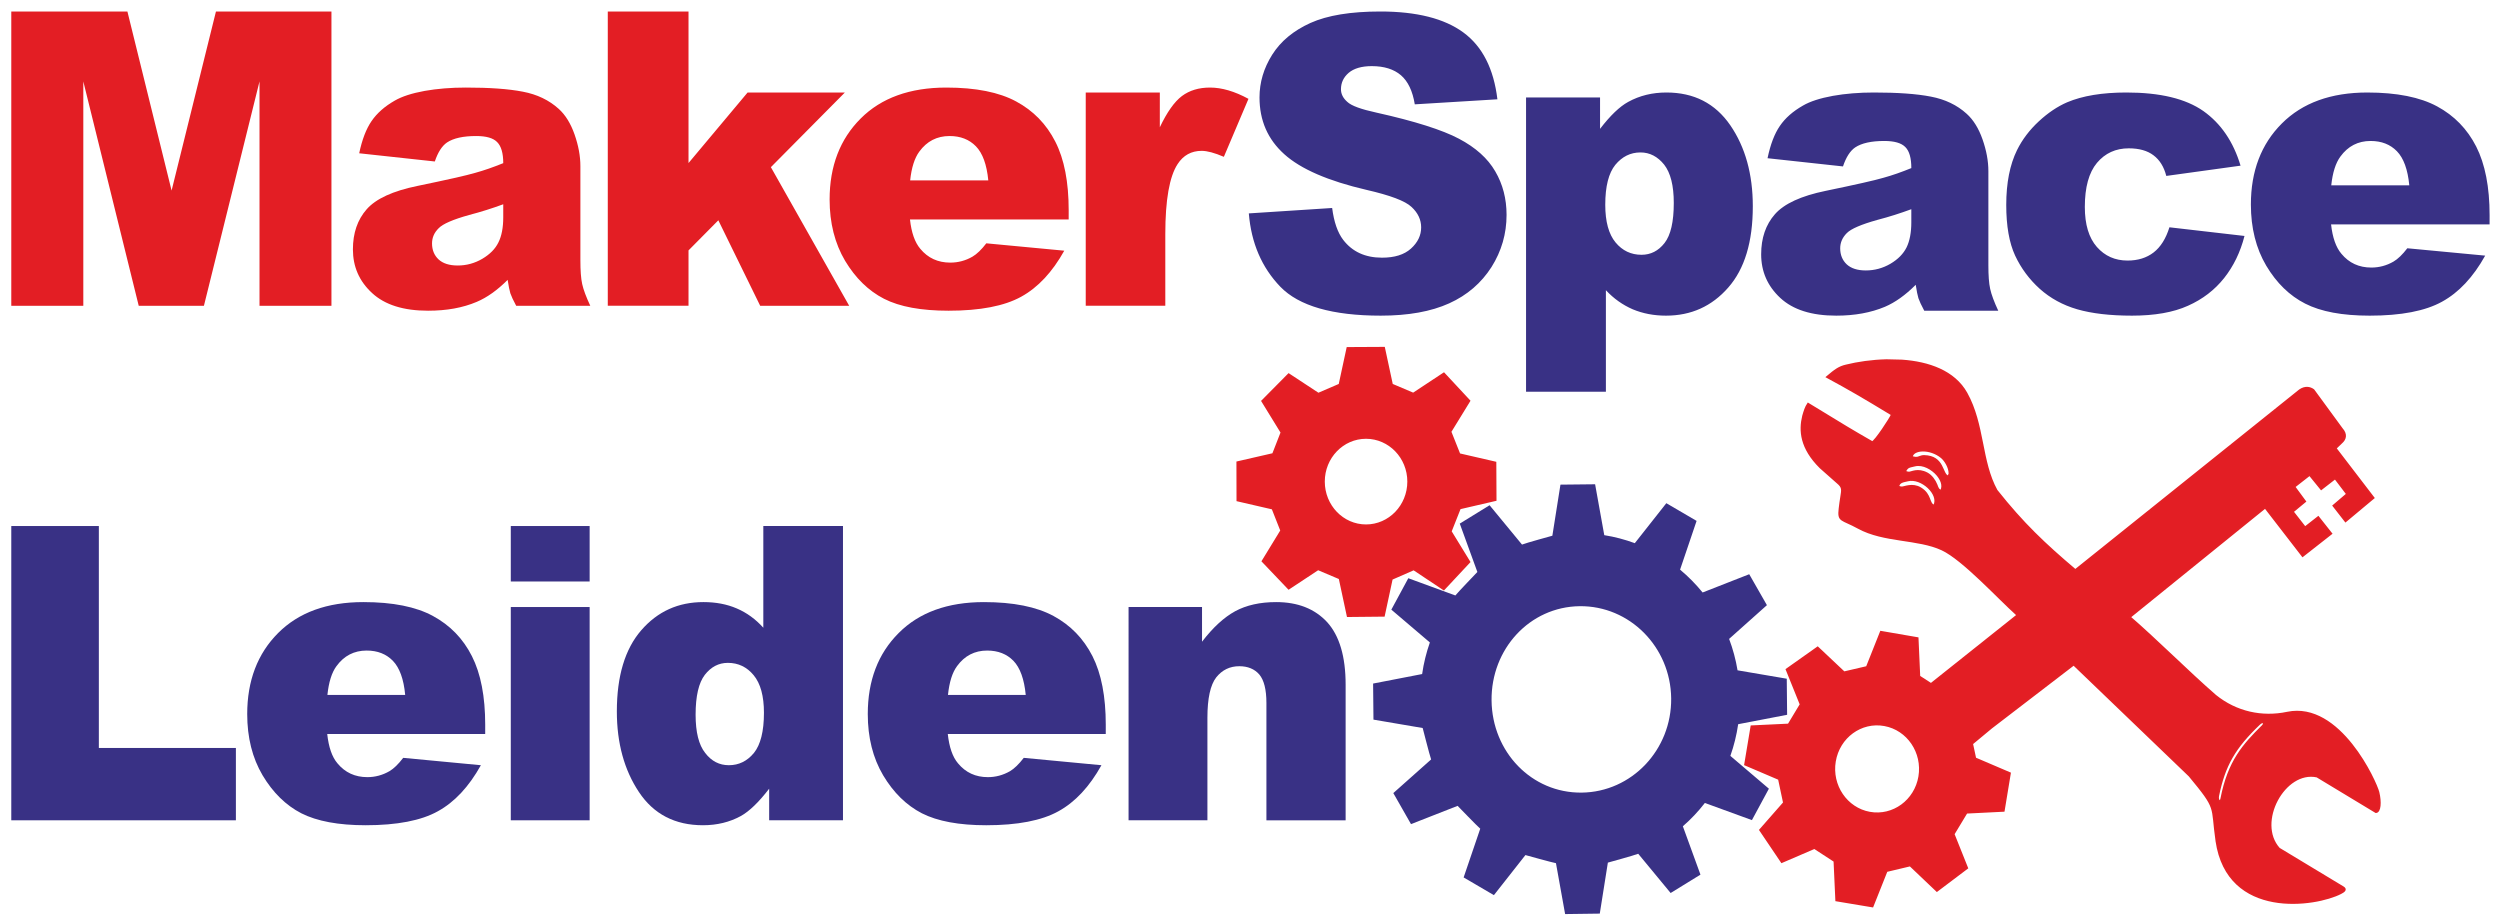 <?xml version="1.0" encoding="UTF-8" standalone="no"?>
<svg
   xmlns:dc="http://purl.org/dc/elements/1.1/"
   xmlns:cc="http://creativecommons.org/ns#"
   xmlns:rdf="http://www.w3.org/1999/02/22-rdf-syntax-ns#"
   xmlns:svg="http://www.w3.org/2000/svg"
   xmlns="http://www.w3.org/2000/svg"
   xmlns:sodipodi="http://sodipodi.sourceforge.net/DTD/sodipodi-0.dtd"
   xmlns:inkscape="http://www.inkscape.org/namespaces/inkscape"
   width="222"
   height="82"
   clip-rule="evenodd"
   fill-rule="evenodd"
   image-rendering="optimizeQuality"
   shape-rendering="geometricPrecision"
   text-rendering="geometricPrecision"
   version="1.0"
   viewBox="0 0 5873.75 2169.583"
   xml:space="preserve"
   id="svg879"
   sodipodi:docname="MSL-logo.svg"
   inkscape:version="0.92.4 (5da689c313, 2019-01-14)"><sodipodi:namedview
   pagecolor="#ffffff"
   bordercolor="#666666"
   borderopacity="1"
   objecttolerance="10"
   gridtolerance="10"
   guidetolerance="10"
   inkscape:pageopacity="0"
   inkscape:pageshadow="2"
   inkscape:window-width="1600"
   inkscape:window-height="837"
   id="namedview881"
   showgrid="false"
   inkscape:zoom="5.045045"
   inkscape:cx="111"
   inkscape:cy="41"
   inkscape:window-x="-8"
   inkscape:window-y="-8"
   inkscape:window-maximized="1"
   inkscape:current-layer="svg879" />
 <defs
   id="defs853"><style
     type="text/css"
     id="style851">
   <![CDATA[
    .str0 {stroke:#E32025;stroke-width:20}
    .fil3 {fill:#393185}
    .fil2 {fill:#E31E24}
    .fil1 {fill:#393185;fill-rule:nonzero}
    .fil0 {fill:#E31E24;fill-rule:nonzero}
   ]]>
  </style></defs>
 <g
   transform="matrix(0.211,0,0,0.219,-146.715,-278.483)"
   id="g877">
  <path
   class="fil0"
   d="m 821,1395 h 1293 l 492,1921 494,-1921 H 4386 V 4552 H 3585 V 2145 L 2966,4552 H 2240 L 1623,2145 V 4552 H 821 Z m 4716,1609 -842,-88 c 32,-147 78,-262 138,-346 60,-84 145,-157 258,-219 81,-45 191,-79 332,-104 141,-24 294,-36 459,-36 263,0 474,14 634,44 160,29 293,91 400,184 75,65 134,157 177,275 43,118 65,232 65,340 v 1011 c 0,108 6,193 20,254 14,61 44,138 90,233 h -825 c -33,-59 -54,-103 -65,-134 -9,-30 -20,-78 -30,-144 -115,111 -229,189 -344,236 -156,64 -336,95 -542,95 -274,0 -482,-63 -624,-190 -143,-127 -213,-283 -213,-468 0,-175 51,-318 153,-430 103,-113 292,-197 567,-251 330,-66 544,-112 642,-140 98,-26 202,-61 312,-104 0,-108 -23,-183 -68,-226 -44,-44 -122,-65 -234,-65 -144,0 -252,23 -324,69 -56,37 -101,104 -136,204 z m 762,459 c -121,43 -248,82 -380,115 -178,48 -292,95 -339,142 -50,47 -74,102 -74,163 0,70 24,127 72,171 49,44 120,66 214,66 98,0 189,-24 274,-72 84,-48 144,-106 179,-175 36,-69 54,-159 54,-269 z M 7463,1395 h 899 v 1626 l 658,-757 h 1083 l -824,801 872,1487 h -991 l -466,-917 -332,323 v 594 h -899 z m 5132,2231 h -1767 c 16,141 54,246 115,315 85,99 196,148 334,148 87,0 170,-21 247,-64 48,-27 100,-75 154,-143 l 868,79 c -133,230 -293,395 -480,494 -188,100 -457,150 -808,150 -305,0 -544,-42 -719,-128 -174,-86 -318,-222 -434,-408 -114,-186 -172,-405 -172,-657 0,-358 116,-648 346,-869 229,-221 548,-332 953,-332 329,0 588,50 778,149 191,99 336,242 436,431 100,188 149,434 149,736 z m -895,-419 c -17,-170 -63,-292 -138,-366 -74,-73 -172,-110 -293,-110 -141,0 -253,56 -337,167 -53,69 -87,172 -102,309 z m 1085,-943 h 825 v 373 c 80,-162 162,-274 246,-335 85,-61 189,-91 313,-91 131,0 273,40 428,121 l -274,622 c -104,-43 -186,-64 -247,-64 -115,0 -205,48 -268,142 -91,134 -137,385 -137,751 v 769 h -886 z"
   id="path855"
   inkscape:connector-curvature="0"
   style="fill:#e31e24;fill-rule:nonzero" />
  <path
   class="fil1"
   d="m 14601,3561 928,-58 c 20,150 61,264 123,342 101,127 245,191 432,191 140,0 247,-32 322,-97 76,-66 114,-142 114,-228 0,-81 -35,-155 -107,-219 -71,-65 -238,-125 -500,-183 -429,-96 -734,-224 -917,-383 -184,-159 -276,-362 -276,-609 0,-161 47,-314 141,-458 95,-145 236,-258 426,-341 189,-82 449,-123 778,-123 405,0 713,75 925,225 212,150 338,389 379,717 l -920,54 c -24,-143 -76,-247 -154,-312 -79,-65 -187,-98 -325,-98 -113,0 -200,25 -257,72 -58,48 -86,107 -86,176 0,50 23,95 70,135 45,42 154,80 326,116 428,92 734,186 918,280 185,94 320,210 404,350 84,138 126,294 126,467 0,202 -56,389 -168,560 -113,170 -269,301 -471,389 -202,88 -455,132 -762,132 -538,0 -911,-104 -1118,-310 -207,-207 -324,-469 -351,-787 z m 3087,1913 V 2317 h 824 v 337 c 114,-143 218,-239 313,-289 128,-68 270,-101 426,-101 306,0 543,116 711,351 167,234 251,525 251,869 0,382 -91,673 -274,873 -183,201 -413,301 -693,301 -135,0 -258,-23 -370,-68 -112,-47 -211,-114 -299,-205 v 1089 z m 882,-2006 c 0,182 39,317 115,405 76,88 172,132 289,132 101,0 187,-41 256,-126 69,-85 103,-228 103,-430 0,-187 -36,-323 -107,-411 -73,-87 -160,-131 -264,-131 -112,0 -204,45 -280,133 -74,88 -112,230 -112,428 z m 2647,-411 -840,-88 c 32,-147 77,-262 137,-346 60,-85 145,-157 258,-219 80,-45 191,-79 332,-104 140,-24 293,-36 457,-36 263,0 474,14 634,44 159,29 293,91 399,184 75,65 134,157 177,275 43,118 65,232 65,340 v 1011 c 0,108 6,192 20,253 14,61 44,139 90,234 h -824 c -33,-59 -54,-103 -65,-134 -9,-30 -20,-78 -30,-144 -115,111 -229,189 -343,236 -156,63 -336,95 -542,95 -274,0 -481,-63 -623,-190 -142,-127 -213,-283 -213,-468 0,-175 51,-318 153,-430 103,-113 292,-197 566,-251 330,-66 544,-112 642,-140 98,-26 202,-61 311,-104 0,-108 -22,-183 -67,-226 -45,-44 -123,-65 -235,-65 -143,0 -251,23 -323,69 -56,37 -101,104 -136,204 z m 761,459 c -121,43 -247,82 -379,115 -178,48 -292,95 -339,141 -50,48 -74,103 -74,164 0,69 24,127 72,171 49,44 120,66 213,66 98,0 190,-24 275,-72 84,-48 143,-106 179,-175 35,-69 53,-159 53,-269 z m 2874,194 836,93 c -46,174 -122,324 -227,452 -105,127 -239,227 -403,297 -163,71 -371,106 -623,106 -244,0 -447,-23 -609,-68 -161,-45 -301,-119 -418,-220 -116,-101 -208,-220 -274,-356 -66,-137 -99,-318 -99,-544 0,-235 40,-431 120,-588 59,-115 141,-218 243,-309 102,-91 207,-159 315,-204 172,-70 392,-105 659,-105 376,0 661,66 858,199 196,134 334,329 414,586 l -827,110 c -26,-98 -73,-171 -142,-221 -68,-50 -160,-75 -276,-75 -145,0 -263,52 -354,156 -90,104 -135,262 -135,473 0,189 45,331 134,429 90,98 203,146 342,146 115,0 212,-29 290,-87 79,-59 137,-149 176,-270 z m 3565,-31 h -1765 c 16,140 54,246 115,315 85,99 196,148 333,148 87,0 170,-21 247,-64 48,-27 100,-75 154,-143 l 867,79 c -133,230 -293,395 -480,494 -187,100 -456,150 -806,150 -305,0 -543,-43 -718,-129 -174,-85 -319,-221 -434,-407 -114,-186 -171,-405 -171,-657 0,-358 115,-648 345,-869 229,-221 547,-332 951,-332 329,0 588,50 778,149 190,99 335,242 435,431 99,188 149,434 149,736 z m -894,-419 c -17,-170 -63,-292 -138,-366 -74,-73 -171,-110 -293,-110 -140,0 -252,56 -336,167 -53,69 -87,172 -102,309 z"
   id="path857"
   inkscape:connector-curvature="0"
   style="fill:#393185;fill-rule:nonzero" />
  <polygon
   class="fil1"
   points="1796,9296 3322,9296 3322,10072 821,10072 821,6915 1796,6915 "
   id="polygon859"
   style="fill:#393185;fill-rule:nonzero" />
  <path
   class="fil1"
   d="M 6098,9146 H 4339 c 16,141 53,246 114,315 85,99 196,148 333,148 86,0 169,-21 246,-64 48,-27 99,-75 153,-143 l 865,79 c -133,230 -292,395 -479,494 -186,100 -455,150 -804,150 -303,0 -541,-43 -716,-128 -173,-86 -317,-222 -432,-408 -114,-186 -171,-405 -171,-657 0,-358 115,-648 344,-869 229,-221 545,-332 949,-332 328,0 586,50 775,149 190,99 335,242 434,431 99,188 148,434 148,736 z m -891,-419 c -16,-170 -63,-292 -137,-366 -74,-73 -171,-110 -292,-110 -140,0 -252,56 -336,167 -53,69 -86,172 -101,309 z"
   id="path861"
   inkscape:connector-curvature="0"
   style="fill:#393185;fill-rule:nonzero" />
  <path
   class="fil1"
   d="m 6383,6915 h 878 v 595 h -878 z m 0,869 h 878 v 2288 h -878 z"
   id="path863"
   inkscape:connector-curvature="0"
   style="fill:#393185;fill-rule:nonzero" />
  <path
   class="fil1"
   d="m 10082,6915 v 3157 h -822 v -339 c -115,144 -220,242 -315,293 -125,66 -266,99 -422,99 -310,0 -549,-118 -713,-356 -164,-237 -246,-526 -246,-865 0,-380 91,-670 272,-871 182,-202 412,-302 692,-302 137,0 260,22 371,68 112,46 210,115 296,207 V 6915 Z m -880,2004 c 0,-180 -38,-314 -114,-403 -76,-89 -172,-133 -288,-133 -102,0 -187,43 -256,128 -68,85 -103,227 -103,428 0,187 35,324 107,411 70,88 158,131 263,131 112,0 204,-44 279,-131 74,-88 112,-232 112,-431 z"
   id="path865"
   inkscape:connector-curvature="0"
   style="fill:#393185;fill-rule:nonzero" />
  <path
   class="fil1"
   d="m 13008,9146 h -1759 c 16,141 53,246 114,315 85,99 196,148 332,148 87,0 169,-21 247,-64 47,-27 99,-75 153,-143 l 865,79 c -133,230 -292,395 -479,494 -187,100 -455,150 -804,150 -303,0 -542,-43 -716,-128 -173,-86 -317,-222 -432,-408 -114,-186 -171,-405 -171,-657 0,-358 114,-648 344,-869 228,-221 545,-332 949,-332 327,0 585,50 775,149 190,99 334,242 434,431 99,188 148,434 148,736 z m -891,-419 c -17,-170 -63,-292 -137,-366 -74,-73 -171,-110 -293,-110 -139,0 -251,56 -335,167 -53,69 -86,172 -101,309 z"
   id="path867"
   inkscape:connector-curvature="0"
   style="fill:#393185;fill-rule:nonzero" />
  <path
   class="fil1"
   d="m 13262,7784 h 818 v 372 c 122,-153 244,-261 369,-327 125,-65 277,-98 456,-98 242,0 431,72 569,216 136,145 205,368 205,670 v 1455 h -882 V 8813 c 0,-144 -27,-245 -79,-305 -53,-59 -128,-89 -223,-89 -105,0 -191,40 -257,120 -65,81 -98,225 -98,434 v 1099 h -878 z"
   id="path869"
   inkscape:connector-curvature="0"
   style="fill:#393185;fill-rule:nonzero" />
  <path
   class="fil2 str0"
   d="m 25375,10292 c -57,-386 18,-328 -300,-698 l -1289,-1193 -916,677 -215,172 35,158 386,159 -69,403 -414,20 -144,230 151,364 -337,245 -298,-273 -262,60 -157,380 -404,-65 -20,-422 -223,-140 -364,151 -241,-344 266,-292 -56,-255 -377,-155 71,-410 413,-19 135,-216 -157,-375 346,-236 294,267 254,-57 156,-378 409,68 19,411 130,81 963,-739 c -214,-184 -605,-599 -841,-705 -268,-120 -647,-81 -932,-232 -189,-100 -225,-65 -208,-206 5,-46 11,-81 18,-125 13,-78 20,-105 -42,-154 l -190,-162 c -219,-209 -232,-397 -192,-553 15,-50 28,-93 55,-131 430,253 470,277 714,412 29,1 210,-264 219,-296 -323,-189 -475,-274 -722,-403 91,-74 133,-105 213,-123 130,-31 287,-53 449,-57 l 172,4 c 296,20 582,114 719,350 196,339 157,733 336,1044 293,356 535,576 876,854 l 2499,-1930 c 60,-39 113,-30 153,-2 105,139 211,277 316,416 57,61 38,113 -4,148 l -66,61 423,532 -312,251 -135,-167 152,-125 -133,-169 -155,116 -129,-153 -170,128 120,157 -138,110 137,169 147,-111 145,177 -319,241 -417,-520 -1507,1175 c 299,249 654,593 953,843 231,180 519,240 800,183 585,-118 988,746 1015,853 27,107 19,211 -28,213 l -656,-382 c -363,-76 -683,495 -422,774 l 712,414 c 42,24 11,45 -25,63 -278,139 -1259,282 -1385,-561 z M 21679,9051 c 259,45 433,292 388,552 -45,259 -292,433 -552,388 -259,-45 -433,-292 -388,-552 45,-260 292,-434 552,-388 z m 195,-2550 c -26,0 -13,-4 -41,-7 6,-55 57,-57 107,-69 150,-36 361,149 292,272 -66,-19 -31,-117 -151,-187 -90,-53 -182,-8 -207,-9 z m 78,-159 c -24,0 -16,-6 -47,-8 32,-57 41,-52 113,-69 92,-21 194,38 250,102 40,46 73,110 42,170 -33,-9 -39,-32 -51,-63 -20,-49 -59,-100 -106,-124 -105,-53 -174,-7 -201,-8 z m 79,-159 c -24,-1 -26,-6 -48,-8 10,-88 204,-99 332,3 39,31 89,107 88,173 -1,22 -6,5 -14,34 -78,-23 -44,-216 -269,-221 -40,0 -56,19 -89,19 z m 3364,3626 c 69,-326 182,-517 460,-772 37,-34 69,-10 33,24 -211,202 -377,377 -458,779 -10,51 -46,20 -35,-31 z"
   id="path871"
   inkscape:connector-curvature="0"
   style="fill:#e31e24;stroke:#e32025;stroke-width:20" />
  <path
   class="fil3"
   d="m 17981,7019 c 0,0 -295,78 -338,95 l -361,-422 -332,197 196,519 c 0,0 -222,223 -245,252 l -524,-185 -189,337 429,352 c -39,108 -69,222 -86,339 l -546,102 4,387 548,90 c 0,-1 78,295 94,337 l -421,361 197,333 519,-196 c 0,-1 218,218 252,245 l -185,523 337,190 351,-430 c 0,0 306,82 340,87 l 102,546 386,-5 90,-547 c 0,0 295,-78 338,-95 l 361,421 332,-197 -196,-519 c 90,-75 172,-159 245,-250 l 524,184 189,-337 -429,-352 c 40,-109 69,-222 87,-340 l 545,-101 -4,-387 -548,-90 c -20,-117 -52,-230 -94,-337 l 421,-362 -197,-332 -519,196 c -76,-90 -160,-172 -251,-245 l 184,-523 -337,-190 -351,429 c -109,-39 -223,-68 -340,-86 l -102,-546 -386,4 z m 326,2756 c 557,-6 1003,-459 997,-1011 -6,-552 -463,-995 -1019,-989 -557,7 -987,459 -981,1011 6,553 447,995 1003,989 z"
   id="path873"
   inkscape:connector-curvature="0"
   style="fill:#393185" />
  <path
   class="fil2 str0"
   d="m 16107,5003 88,395 237,97 341,-217 284,294 -211,331 100,242 401,89 2,402 -398,89 -102,248 208,327 -285,294 -335,-215 -244,103 -88,395 -403,4 -90,-405 -240,-98 -327,208 -291,-294 208,-328 -97,-237 -391,-87 -1,-409 398,-88 94,-232 -215,-337 295,-287 330,209 236,-98 88,-393 z m -201,966 c 259,0 470,210 470,469 0,260 -211,470 -470,470 -259,0 -469,-210 -469,-470 0,-259 210,-469 469,-469 z"
   id="path875"
   inkscape:connector-curvature="0"
   style="fill:#e31e24;stroke:#e32025;stroke-width:20" />
 </g>
</svg>